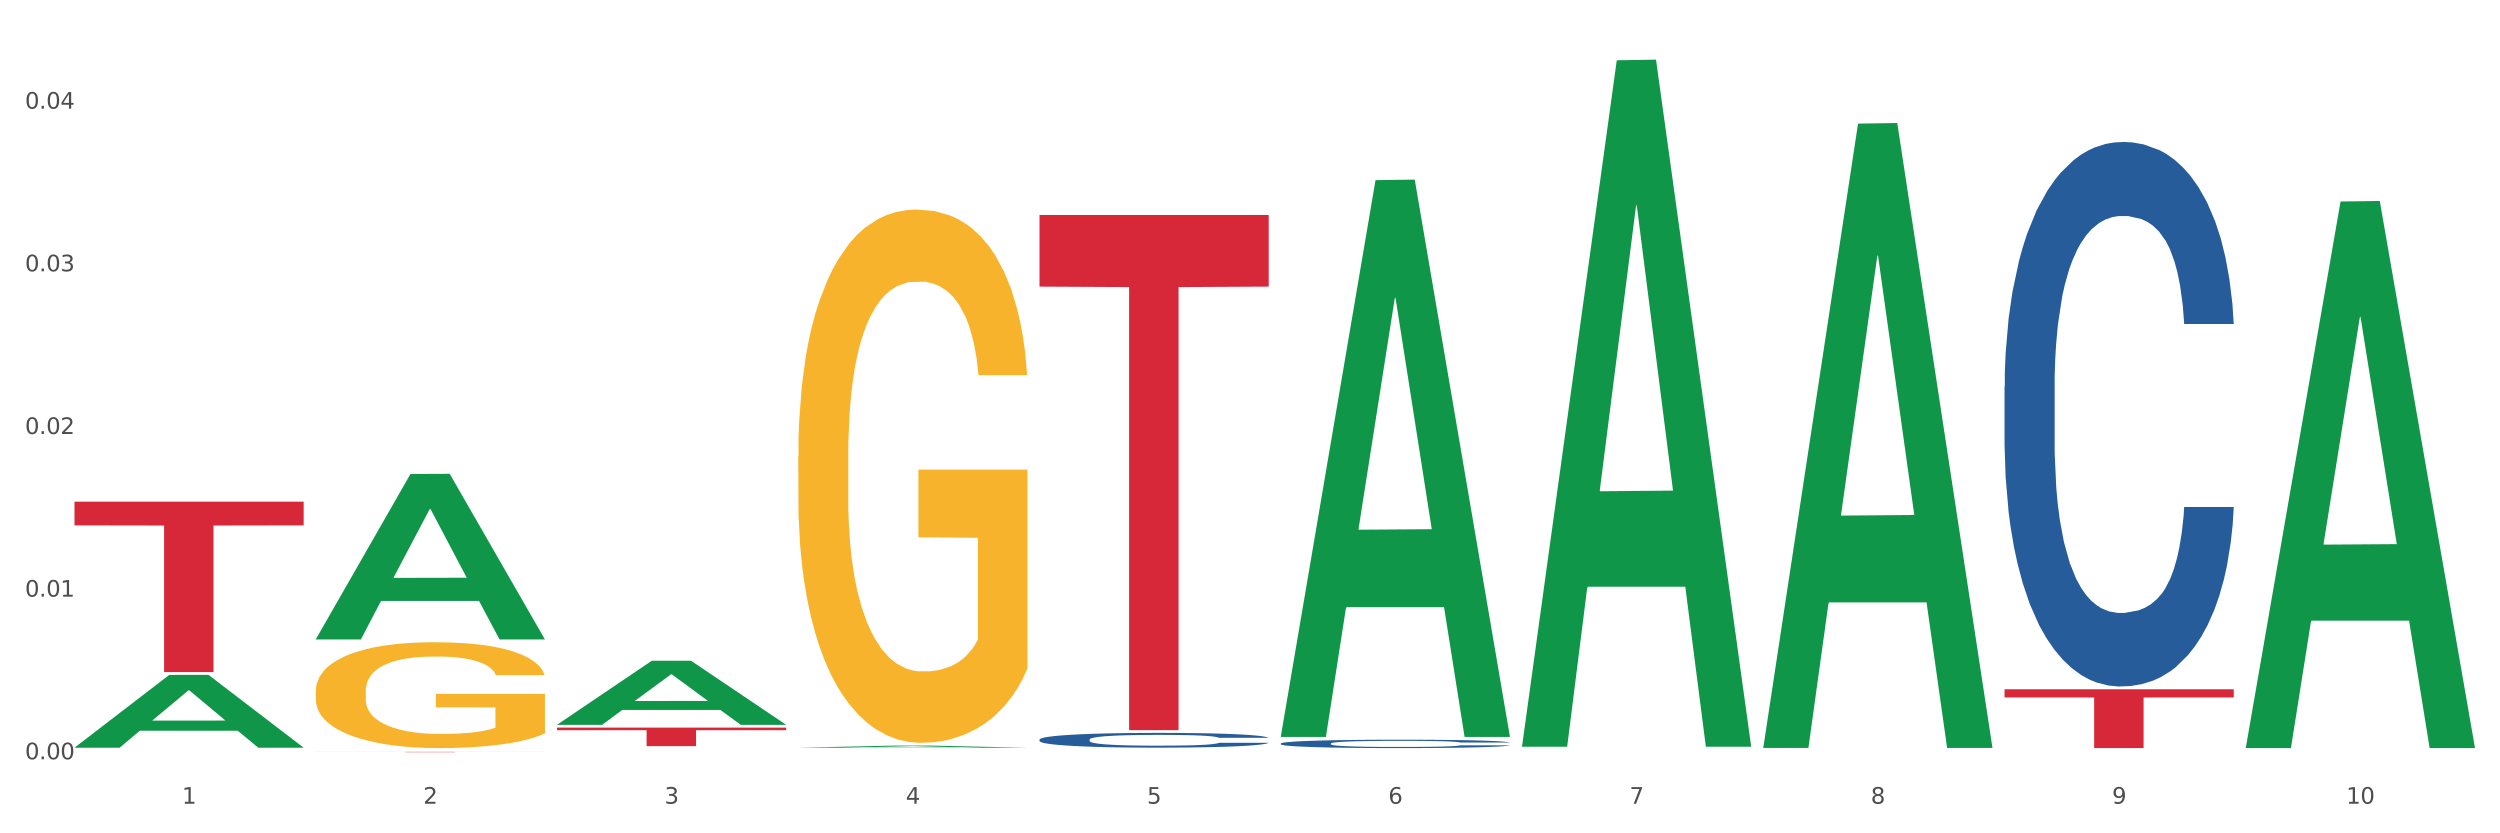 <?xml version="1.0" encoding="utf-8" standalone="no"?>
<!DOCTYPE svg PUBLIC "-//W3C//DTD SVG 1.1//EN"
  "http://www.w3.org/Graphics/SVG/1.1/DTD/svg11.dtd">
<svg xmlns:xlink="http://www.w3.org/1999/xlink" width="1080pt" height="360pt" viewBox="0 0 1080 360" xmlns="http://www.w3.org/2000/svg" version="1.1">
 <rect x="0" y="0" width="1080" height="360" fill="#333333" stroke="none"/>
 <defs>
  <style type="text/css">*{stroke-linejoin: round; stroke-linecap: butt}</style>
 </defs>
 <g id="figure_1">
  <g id="patch_1">
   <path d="M 0 360 
L 1080 360 
L 1080 0 
L 0 0 
z
" style="fill: #ffffff; stroke: #ffffff; stroke-linejoin: miter"/>
  </g>
  <g id="axes_1">
   <g id="matplotlib.axis_1">
    <g id="xtick_1">
     <g id="text_1">
      <!-- 1 -->
      <g style="fill: #4d4d4d" transform="translate(78.627 347.204) scale(0.096 -0.096)">
       <defs>
        <path id="DejaVuSans-31" d="M 794 531 
L 1825 531 
L 1825 4091 
L 703 3866 
L 703 4441 
L 1819 4666 
L 2450 4666 
L 2450 531 
L 3481 531 
L 3481 0 
L 794 0 
L 794 531 
z
" transform="scale(0.016)"/>
       </defs>
       <use xlink:href="#DejaVuSans-31"/>
      </g>
     </g>
    </g>
    <g id="xtick_2">
     <g id="text_2">
      <!-- 2 -->
      <g style="fill: #4d4d4d" transform="translate(182.851 347.204) scale(0.096 -0.096)">
       <defs>
        <path id="DejaVuSans-32" d="M 1228 531 
L 3431 531 
L 3431 0 
L 469 0 
L 469 531 
Q 828 903 1448 1529 
Q 2069 2156 2228 2338 
Q 2531 2678 2651 2914 
Q 2772 3150 2772 3378 
Q 2772 3750 2511 3984 
Q 2250 4219 1831 4219 
Q 1534 4219 1204 4116 
Q 875 4013 500 3803 
L 500 4441 
Q 881 4594 1212 4672 
Q 1544 4750 1819 4750 
Q 2544 4750 2975 4387 
Q 3406 4025 3406 3419 
Q 3406 3131 3298 2873 
Q 3191 2616 2906 2266 
Q 2828 2175 2409 1742 
Q 1991 1309 1228 531 
z
" transform="scale(0.016)"/>
       </defs>
       <use xlink:href="#DejaVuSans-32"/>
      </g>
     </g>
    </g>
    <g id="xtick_3">
     <g id="text_3">
      <!-- 3 -->
      <g style="fill: #4d4d4d" transform="translate(287.074 347.204) scale(0.096 -0.096)">
       <defs>
        <path id="DejaVuSans-33" d="M 2597 2516 
Q 3050 2419 3304 2112 
Q 3559 1806 3559 1356 
Q 3559 666 3084 287 
Q 2609 -91 1734 -91 
Q 1441 -91 1130 -33 
Q 819 25 488 141 
L 488 750 
Q 750 597 1062 519 
Q 1375 441 1716 441 
Q 2309 441 2620 675 
Q 2931 909 2931 1356 
Q 2931 1769 2642 2001 
Q 2353 2234 1838 2234 
L 1294 2234 
L 1294 2753 
L 1863 2753 
Q 2328 2753 2575 2939 
Q 2822 3125 2822 3475 
Q 2822 3834 2567 4026 
Q 2313 4219 1838 4219 
Q 1578 4219 1281 4162 
Q 984 4106 628 3988 
L 628 4550 
Q 988 4650 1302 4700 
Q 1616 4750 1894 4750 
Q 2613 4750 3031 4423 
Q 3450 4097 3450 3541 
Q 3450 3153 3228 2886 
Q 3006 2619 2597 2516 
z
" transform="scale(0.016)"/>
       </defs>
       <use xlink:href="#DejaVuSans-33"/>
      </g>
     </g>
    </g>
    <g id="xtick_4">
     <g id="text_4">
      <!-- 4 -->
      <g style="fill: #4d4d4d" transform="translate(391.298 347.204) scale(0.096 -0.096)">
       <defs>
        <path id="DejaVuSans-34" d="M 2419 4116 
L 825 1625 
L 2419 1625 
L 2419 4116 
z
M 2253 4666 
L 3047 4666 
L 3047 1625 
L 3713 1625 
L 3713 1100 
L 3047 1100 
L 3047 0 
L 2419 0 
L 2419 1100 
L 313 1100 
L 313 1709 
L 2253 4666 
z
" transform="scale(0.016)"/>
       </defs>
       <use xlink:href="#DejaVuSans-34"/>
      </g>
     </g>
    </g>
    <g id="xtick_5">
     <g id="text_5">
      <!-- 5 -->
      <g style="fill: #4d4d4d" transform="translate(495.522 347.204) scale(0.096 -0.096)">
       <defs>
        <path id="DejaVuSans-35" d="M 691 4666 
L 3169 4666 
L 3169 4134 
L 1269 4134 
L 1269 2991 
Q 1406 3038 1543 3061 
Q 1681 3084 1819 3084 
Q 2600 3084 3056 2656 
Q 3513 2228 3513 1497 
Q 3513 744 3044 326 
Q 2575 -91 1722 -91 
Q 1428 -91 1123 -41 
Q 819 9 494 109 
L 494 744 
Q 775 591 1075 516 
Q 1375 441 1709 441 
Q 2250 441 2565 725 
Q 2881 1009 2881 1497 
Q 2881 1984 2565 2268 
Q 2250 2553 1709 2553 
Q 1456 2553 1204 2497 
Q 953 2441 691 2322 
L 691 4666 
z
" transform="scale(0.016)"/>
       </defs>
       <use xlink:href="#DejaVuSans-35"/>
      </g>
     </g>
    </g>
    <g id="xtick_6">
     <g id="text_6">
      <!-- 6 -->
      <g style="fill: #4d4d4d" transform="translate(599.745 347.204) scale(0.096 -0.096)">
       <defs>
        <path id="DejaVuSans-36" d="M 2113 2584 
Q 1688 2584 1439 2293 
Q 1191 2003 1191 1497 
Q 1191 994 1439 701 
Q 1688 409 2113 409 
Q 2538 409 2786 701 
Q 3034 994 3034 1497 
Q 3034 2003 2786 2293 
Q 2538 2584 2113 2584 
z
M 3366 4563 
L 3366 3988 
Q 3128 4100 2886 4159 
Q 2644 4219 2406 4219 
Q 1781 4219 1451 3797 
Q 1122 3375 1075 2522 
Q 1259 2794 1537 2939 
Q 1816 3084 2150 3084 
Q 2853 3084 3261 2657 
Q 3669 2231 3669 1497 
Q 3669 778 3244 343 
Q 2819 -91 2113 -91 
Q 1303 -91 875 529 
Q 447 1150 447 2328 
Q 447 3434 972 4092 
Q 1497 4750 2381 4750 
Q 2619 4750 2861 4703 
Q 3103 4656 3366 4563 
z
" transform="scale(0.016)"/>
       </defs>
       <use xlink:href="#DejaVuSans-36"/>
      </g>
     </g>
    </g>
    <g id="xtick_7">
     <g id="text_7">
      <!-- 7 -->
      <g style="fill: #4d4d4d" transform="translate(703.969 347.204) scale(0.096 -0.096)">
       <defs>
        <path id="DejaVuSans-37" d="M 525 4666 
L 3525 4666 
L 3525 4397 
L 1831 0 
L 1172 0 
L 2766 4134 
L 525 4134 
L 525 4666 
z
" transform="scale(0.016)"/>
       </defs>
       <use xlink:href="#DejaVuSans-37"/>
      </g>
     </g>
    </g>
    <g id="xtick_8">
     <g id="text_8">
      <!-- 8 -->
      <g style="fill: #4d4d4d" transform="translate(808.193 347.204) scale(0.096 -0.096)">
       <defs>
        <path id="DejaVuSans-38" d="M 2034 2216 
Q 1584 2216 1326 1975 
Q 1069 1734 1069 1313 
Q 1069 891 1326 650 
Q 1584 409 2034 409 
Q 2484 409 2743 651 
Q 3003 894 3003 1313 
Q 3003 1734 2745 1975 
Q 2488 2216 2034 2216 
z
M 1403 2484 
Q 997 2584 770 2862 
Q 544 3141 544 3541 
Q 544 4100 942 4425 
Q 1341 4750 2034 4750 
Q 2731 4750 3128 4425 
Q 3525 4100 3525 3541 
Q 3525 3141 3298 2862 
Q 3072 2584 2669 2484 
Q 3125 2378 3379 2068 
Q 3634 1759 3634 1313 
Q 3634 634 3220 271 
Q 2806 -91 2034 -91 
Q 1263 -91 848 271 
Q 434 634 434 1313 
Q 434 1759 690 2068 
Q 947 2378 1403 2484 
z
M 1172 3481 
Q 1172 3119 1398 2916 
Q 1625 2713 2034 2713 
Q 2441 2713 2670 2916 
Q 2900 3119 2900 3481 
Q 2900 3844 2670 4047 
Q 2441 4250 2034 4250 
Q 1625 4250 1398 4047 
Q 1172 3844 1172 3481 
z
" transform="scale(0.016)"/>
       </defs>
       <use xlink:href="#DejaVuSans-38"/>
      </g>
     </g>
    </g>
    <g id="xtick_9">
     <g id="text_9">
      <!-- 9 -->
      <g style="fill: #4d4d4d" transform="translate(912.416 347.204) scale(0.096 -0.096)">
       <defs>
        <path id="DejaVuSans-39" d="M 703 97 
L 703 672 
Q 941 559 1184 500 
Q 1428 441 1663 441 
Q 2288 441 2617 861 
Q 2947 1281 2994 2138 
Q 2813 1869 2534 1725 
Q 2256 1581 1919 1581 
Q 1219 1581 811 2004 
Q 403 2428 403 3163 
Q 403 3881 828 4315 
Q 1253 4750 1959 4750 
Q 2769 4750 3195 4129 
Q 3622 3509 3622 2328 
Q 3622 1225 3098 567 
Q 2575 -91 1691 -91 
Q 1453 -91 1209 -44 
Q 966 3 703 97 
z
M 1959 2075 
Q 2384 2075 2632 2365 
Q 2881 2656 2881 3163 
Q 2881 3666 2632 3958 
Q 2384 4250 1959 4250 
Q 1534 4250 1286 3958 
Q 1038 3666 1038 3163 
Q 1038 2656 1286 2365 
Q 1534 2075 1959 2075 
z
" transform="scale(0.016)"/>
       </defs>
       <use xlink:href="#DejaVuSans-39"/>
      </g>
     </g>
    </g>
    <g id="xtick_10">
     <g id="text_10">
      <!-- 10 -->
      <g style="fill: #4d4d4d" transform="translate(1013.586 347.204) scale(0.096 -0.096)">
       <defs>
        <path id="DejaVuSans-30" d="M 2034 4250 
Q 1547 4250 1301 3770 
Q 1056 3291 1056 2328 
Q 1056 1369 1301 889 
Q 1547 409 2034 409 
Q 2525 409 2770 889 
Q 3016 1369 3016 2328 
Q 3016 3291 2770 3770 
Q 2525 4250 2034 4250 
z
M 2034 4750 
Q 2819 4750 3233 4129 
Q 3647 3509 3647 2328 
Q 3647 1150 3233 529 
Q 2819 -91 2034 -91 
Q 1250 -91 836 529 
Q 422 1150 422 2328 
Q 422 3509 836 4129 
Q 1250 4750 2034 4750 
z
" transform="scale(0.016)"/>
       </defs>
       <use xlink:href="#DejaVuSans-31"/>
       <use xlink:href="#DejaVuSans-30" transform="translate(63.623 0)"/>
      </g>
     </g>
    </g>
    <g id="xtick_11"/>
    <g id="xtick_12"/>
    <g id="xtick_13"/>
    <g id="xtick_14"/>
    <g id="xtick_15"/>
    <g id="xtick_16"/>
    <g id="xtick_17"/>
    <g id="xtick_18"/>
    <g id="xtick_19"/>
   </g>
   <g id="matplotlib.axis_2">
    <g id="ytick_1">
     <g id="text_11">
      <!-- 0.00 -->
      <g style="fill: #4d4d4d" transform="translate(10.8 328.015) scale(0.096 -0.096)">
       <defs>
        <path id="DejaVuSans-2e" d="M 684 794 
L 1344 794 
L 1344 0 
L 684 0 
L 684 794 
z
" transform="scale(0.016)"/>
       </defs>
       <use xlink:href="#DejaVuSans-30"/>
       <use xlink:href="#DejaVuSans-2e" transform="translate(63.623 0)"/>
       <use xlink:href="#DejaVuSans-30" transform="translate(95.41 0)"/>
       <use xlink:href="#DejaVuSans-30" transform="translate(159.033 0)"/>
      </g>
     </g>
    </g>
    <g id="ytick_2">
     <g id="text_12">
      <!-- 0.01 -->
      <g style="fill: #4d4d4d" transform="translate(10.8 257.749) scale(0.096 -0.096)">
       <use xlink:href="#DejaVuSans-30"/>
       <use xlink:href="#DejaVuSans-2e" transform="translate(63.623 0)"/>
       <use xlink:href="#DejaVuSans-30" transform="translate(95.41 0)"/>
       <use xlink:href="#DejaVuSans-31" transform="translate(159.033 0)"/>
      </g>
     </g>
    </g>
    <g id="ytick_3">
     <g id="text_13">
      <!-- 0.02 -->
      <g style="fill: #4d4d4d" transform="translate(10.8 187.482) scale(0.096 -0.096)">
       <use xlink:href="#DejaVuSans-30"/>
       <use xlink:href="#DejaVuSans-2e" transform="translate(63.623 0)"/>
       <use xlink:href="#DejaVuSans-30" transform="translate(95.41 0)"/>
       <use xlink:href="#DejaVuSans-32" transform="translate(159.033 0)"/>
      </g>
     </g>
    </g>
    <g id="ytick_4">
     <g id="text_14">
      <!-- 0.03 -->
      <g style="fill: #4d4d4d" transform="translate(10.8 117.215) scale(0.096 -0.096)">
       <use xlink:href="#DejaVuSans-30"/>
       <use xlink:href="#DejaVuSans-2e" transform="translate(63.623 0)"/>
       <use xlink:href="#DejaVuSans-30" transform="translate(95.41 0)"/>
       <use xlink:href="#DejaVuSans-33" transform="translate(159.033 0)"/>
      </g>
     </g>
    </g>
    <g id="ytick_5">
     <g id="text_15">
      <!-- 0.04 -->
      <g style="fill: #4d4d4d" transform="translate(10.8 46.948) scale(0.096 -0.096)">
       <use xlink:href="#DejaVuSans-30"/>
       <use xlink:href="#DejaVuSans-2e" transform="translate(63.623 0)"/>
       <use xlink:href="#DejaVuSans-30" transform="translate(95.41 0)"/>
       <use xlink:href="#DejaVuSans-34" transform="translate(159.033 0)"/>
      </g>
     </g>
    </g>
    <g id="ytick_6"/>
    <g id="ytick_7"/>
    <g id="ytick_8"/>
    <g id="ytick_9"/>
   </g>
   <g id="PolyCollection_1">
    <path d="M 32.175 322.958 
L 32.277 322.929 
L 73.107 291.562 
L 90.051 291.532 
L 131.187 323.017 
L 111.589 323.017 
L 102.709 315.686 
L 60.552 315.686 
L 60.246 315.804 
L 51.671 323.017 
L 32.175 323.017 
L 32.175 322.958 
L 65.86 311.31 
L 97.401 311.281 
L 81.783 298.243 
L 81.579 298.184 
L 81.375 298.273 
L 65.758 311.281 
L 65.86 311.31 
L 32.175 322.958 
z
" clip-path="url(#p9bcff07c66)" style="fill: #109648"/>
    <path d="M 865.964 297.767 
L 964.976 297.767 
L 964.976 301.298 
L 926.028 301.322 
L 926.028 323.173 
L 904.677 323.173 
L 904.677 301.322 
L 865.964 301.298 
L 865.964 297.791 
L 865.964 297.767 
z
" clip-path="url(#p9bcff07c66)" style="fill: #d62839"/>
    <path d="M 449.069 92.892 
L 548.082 92.892 
L 548.082 123.815 
L 509.134 124.024 
L 509.134 315.414 
L 487.783 315.414 
L 487.783 124.024 
L 449.069 123.815 
L 449.069 93.101 
L 449.069 92.892 
z
" clip-path="url(#p9bcff07c66)" style="fill: #d62839"/>
    <path d="M 240.622 314.324 
L 339.635 314.324 
L 339.635 315.438 
L 300.687 315.445 
L 300.687 322.335 
L 279.336 322.335 
L 279.336 315.445 
L 240.622 315.438 
L 240.622 314.332 
L 240.622 314.324 
z
" clip-path="url(#p9bcff07c66)" style="fill: #d62839"/>
    <path d="M 136.399 324.802 
L 235.411 324.802 
L 235.411 324.822 
L 196.463 324.822 
L 196.463 324.95 
L 175.112 324.95 
L 175.112 324.822 
L 136.399 324.822 
L 136.399 324.802 
L 136.399 324.802 
z
" clip-path="url(#p9bcff07c66)" style="fill: #d62839"/>
    <path d="M 32.175 216.731 
L 131.187 216.731 
L 131.187 226.96 
L 92.239 227.029 
L 92.239 290.338 
L 70.888 290.338 
L 70.888 227.029 
L 32.175 226.96 
L 32.175 216.8 
L 32.175 216.731 
z
" clip-path="url(#p9bcff07c66)" style="fill: #d62839"/>
    <path d="M 344.846 196.985 
L 344.963 196.775 
L 344.963 189.2 
L 345.197 182.678 
L 346.366 166.898 
L 348.119 153.853 
L 349.405 146.91 
L 350.691 141.229 
L 352.21 135.548 
L 354.081 129.657 
L 357.471 121.03 
L 359.575 116.612 
L 362.147 111.983 
L 366.823 105.25 
L 370.213 101.463 
L 373.72 98.307 
L 379.448 94.52 
L 383.188 92.837 
L 387.163 91.574 
L 391.956 90.733 
L 395.579 90.522 
L 403.529 91.154 
L 410.309 93.047 
L 413.582 94.52 
L 417.79 97.045 
L 420.011 98.728 
L 423.635 102.094 
L 427.376 106.513 
L 429.947 110.3 
L 433.805 117.454 
L 436.728 124.607 
L 439.416 133.444 
L 440.819 139.546 
L 441.871 145.227 
L 442.806 151.749 
L 443.741 162.059 
L 422.7 162.059 
L 421.882 154.695 
L 420.596 147.751 
L 418.725 141.019 
L 417.089 136.811 
L 414.283 131.551 
L 411.711 128.184 
L 409.023 125.659 
L 405.75 123.555 
L 403.178 122.503 
L 399.554 121.662 
L 392.423 121.872 
L 387.63 123.555 
L 384.357 125.659 
L 382.253 127.553 
L 380.383 129.657 
L 378.279 132.603 
L 375.824 137.021 
L 374.07 141.019 
L 372.317 146.068 
L 370.914 151.118 
L 369.628 157.009 
L 368.576 163.321 
L 367.758 169.844 
L 367.056 177.839 
L 366.472 191.094 
L 366.472 219.919 
L 366.706 226.441 
L 367.29 235.068 
L 367.992 241.59 
L 369.161 249.375 
L 370.213 254.635 
L 372.2 262.21 
L 374.421 268.522 
L 376.174 272.519 
L 377.928 275.886 
L 380.967 280.515 
L 384.357 284.302 
L 387.28 286.616 
L 391.254 288.72 
L 393.943 289.562 
L 396.281 289.983 
L 402.009 289.983 
L 406.1 289.351 
L 410.659 287.879 
L 414.166 285.985 
L 417.089 283.671 
L 420.362 279.883 
L 422.466 276.307 
L 422.466 232.333 
L 396.748 232.122 
L 396.748 202.877 
L 443.858 202.877 
L 443.858 288.72 
L 441.871 293.139 
L 439.65 297.136 
L 437.312 300.713 
L 433.805 305.132 
L 429.597 309.34 
L 425.856 312.285 
L 421.882 314.81 
L 417.206 317.124 
L 411.127 319.228 
L 407.386 320.07 
L 402.71 320.701 
L 397.216 320.912 
L 392.423 320.491 
L 387.747 319.439 
L 382.838 317.545 
L 378.045 314.81 
L 374.421 312.075 
L 370.797 308.708 
L 366.94 304.29 
L 363.9 300.082 
L 361.562 296.295 
L 358.99 291.455 
L 356.185 285.143 
L 354.081 279.463 
L 352.21 273.571 
L 350.223 265.997 
L 348.82 259.474 
L 347.418 251.269 
L 346.599 245.167 
L 345.664 235.699 
L 344.963 222.444 
L 344.846 196.985 
z
" clip-path="url(#p9bcff07c66)" style="fill: #f7b32b"/>
    <path d="M 136.399 298.58 
L 136.516 298.538 
L 136.516 297.035 
L 136.749 295.741 
L 137.918 292.609 
L 139.672 290.02 
L 140.958 288.642 
L 142.244 287.515 
L 143.763 286.388 
L 145.634 285.218 
L 149.024 283.506 
L 151.128 282.63 
L 153.699 281.711 
L 158.375 280.375 
L 161.765 279.623 
L 165.272 278.997 
L 171 278.245 
L 174.741 277.911 
L 178.716 277.661 
L 183.508 277.494 
L 187.132 277.452 
L 195.081 277.577 
L 201.861 277.953 
L 205.135 278.245 
L 209.343 278.746 
L 211.564 279.08 
L 215.188 279.749 
L 218.928 280.625 
L 221.5 281.377 
L 225.358 282.797 
L 228.28 284.216 
L 230.969 285.97 
L 232.372 287.181 
L 233.424 288.308 
L 234.359 289.603 
L 235.294 291.649 
L 214.253 291.649 
L 213.434 290.187 
L 212.148 288.809 
L 210.278 287.473 
L 208.641 286.638 
L 205.836 285.594 
L 203.264 284.926 
L 200.576 284.425 
L 197.302 284.008 
L 194.731 283.799 
L 191.107 283.632 
L 183.976 283.673 
L 179.183 284.008 
L 175.91 284.425 
L 173.806 284.801 
L 171.936 285.218 
L 169.831 285.803 
L 167.377 286.68 
L 165.623 287.473 
L 163.87 288.475 
L 162.467 289.477 
L 161.181 290.647 
L 160.129 291.899 
L 159.311 293.194 
L 158.609 294.78 
L 158.025 297.411 
L 158.025 303.131 
L 158.259 304.426 
L 158.843 306.138 
L 159.544 307.432 
L 160.713 308.977 
L 161.765 310.021 
L 163.753 311.524 
L 165.974 312.777 
L 167.727 313.57 
L 169.481 314.238 
L 172.52 315.157 
L 175.91 315.908 
L 178.833 316.367 
L 182.807 316.785 
L 185.496 316.952 
L 187.834 317.036 
L 193.562 317.036 
L 197.653 316.91 
L 202.212 316.618 
L 205.719 316.242 
L 208.641 315.783 
L 211.915 315.031 
L 214.019 314.321 
L 214.019 305.595 
L 188.301 305.553 
L 188.301 299.749 
L 235.411 299.749 
L 235.411 316.785 
L 233.424 317.662 
L 231.203 318.455 
L 228.865 319.165 
L 225.358 320.042 
L 221.15 320.877 
L 217.409 321.462 
L 213.434 321.963 
L 208.758 322.422 
L 202.68 322.839 
L 198.939 323.006 
L 194.263 323.132 
L 188.769 323.173 
L 183.976 323.09 
L 179.3 322.881 
L 174.39 322.505 
L 169.598 321.963 
L 165.974 321.42 
L 162.35 320.752 
L 158.492 319.875 
L 155.453 319.04 
L 153.115 318.288 
L 150.543 317.328 
L 147.738 316.075 
L 145.634 314.948 
L 143.763 313.779 
L 141.776 312.276 
L 140.373 310.981 
L 138.97 309.353 
L 138.152 308.142 
L 137.217 306.263 
L 136.516 303.632 
L 136.399 298.58 
z
" clip-path="url(#p9bcff07c66)" style="fill: #f7b32b"/>
    <path d="M 449.069 319.474 
L 449.187 319.468 
L 449.187 319.305 
L 449.538 319.083 
L 450.825 318.676 
L 452.464 318.367 
L 455.272 318.006 
L 456.794 317.854 
L 458.783 317.686 
L 462.88 317.412 
L 467.561 317.179 
L 470.838 317.051 
L 473.296 316.969 
L 478.797 316.823 
L 481.957 316.759 
L 485.234 316.707 
L 488.042 316.672 
L 492.724 316.631 
L 496.469 316.614 
L 500.799 316.608 
L 504.427 316.614 
L 509.226 316.637 
L 516.248 316.707 
L 518.94 316.748 
L 522.568 316.818 
L 526.313 316.911 
L 529.356 317.004 
L 532.867 317.138 
L 536.495 317.313 
L 540.006 317.534 
L 542.464 317.738 
L 544.454 317.953 
L 546.209 318.216 
L 547.497 318.501 
L 548.082 318.74 
L 526.664 318.74 
L 526.079 318.524 
L 524.909 318.291 
L 523.738 318.134 
L 522.451 318.006 
L 520.461 317.86 
L 518.706 317.767 
L 515.78 317.656 
L 513.088 317.587 
L 510.864 317.546 
L 508.173 317.511 
L 502.438 317.476 
L 498.342 317.476 
L 495.767 317.487 
L 492.607 317.517 
L 489.915 317.557 
L 486.755 317.627 
L 484.297 317.703 
L 481.84 317.802 
L 480.435 317.872 
L 478.328 318 
L 476.924 318.105 
L 475.051 318.285 
L 473.998 318.414 
L 472.126 318.746 
L 471.306 318.99 
L 470.955 319.159 
L 470.721 319.346 
L 470.721 320.254 
L 471.423 320.662 
L 472.009 320.837 
L 472.945 321.035 
L 474.7 321.291 
L 477.275 321.542 
L 479.967 321.722 
L 482.191 321.833 
L 484.297 321.914 
L 486.404 321.978 
L 488.979 322.037 
L 491.085 322.072 
L 494.245 322.107 
L 497.991 322.124 
L 500.916 322.124 
L 506.885 322.095 
L 509.577 322.066 
L 512.152 322.025 
L 514.961 321.961 
L 517.184 321.891 
L 518.472 321.839 
L 520.578 321.728 
L 522.217 321.611 
L 523.621 321.477 
L 524.558 321.361 
L 525.611 321.186 
L 526.43 320.988 
L 526.664 320.883 
L 548.082 320.883 
L 547.614 321.093 
L 546.795 321.297 
L 545.156 321.571 
L 543.869 321.728 
L 541.879 321.92 
L 539.772 322.083 
L 536.846 322.264 
L 534.155 322.398 
L 531.346 322.514 
L 528.303 322.619 
L 522.802 322.765 
L 520.813 322.806 
L 516.599 322.875 
L 513.322 322.916 
L 508.524 322.957 
L 503.608 322.98 
L 498.459 322.986 
L 493.894 322.974 
L 488.862 322.94 
L 485.702 322.905 
L 482.191 322.852 
L 478.094 322.771 
L 474.232 322.672 
L 470.604 322.555 
L 467.21 322.421 
L 464.05 322.27 
L 459.954 322.019 
L 456.911 321.775 
L 454.687 321.547 
L 453.166 321.355 
L 451.644 321.111 
L 450.825 320.942 
L 449.538 320.534 
L 449.069 320.155 
L 449.069 319.474 
z
" clip-path="url(#p9bcff07c66)" style="fill: #255c99"/>
    <path d="M 865.964 167.025 
L 866.081 166.81 
L 866.081 160.795 
L 866.432 152.631 
L 867.719 137.592 
L 869.358 126.206 
L 872.167 112.886 
L 873.688 107.3 
L 875.678 101.07 
L 879.774 90.972 
L 884.456 82.379 
L 887.733 77.652 
L 890.19 74.644 
L 895.691 69.273 
L 898.851 66.91 
L 902.128 64.977 
L 904.937 63.688 
L 909.618 62.184 
L 913.364 61.539 
L 917.694 61.324 
L 921.322 61.539 
L 926.12 62.399 
L 933.143 64.977 
L 935.834 66.481 
L 939.463 69.059 
L 943.208 72.496 
L 946.251 75.933 
L 949.762 80.875 
L 953.39 87.32 
L 956.901 95.484 
L 959.359 103.003 
L 961.348 110.952 
L 963.104 120.62 
L 964.391 131.147 
L 964.976 139.955 
L 943.559 139.955 
L 942.974 132.006 
L 941.803 123.413 
L 940.633 117.612 
L 939.346 112.886 
L 937.356 107.515 
L 935.6 104.077 
L 932.674 99.995 
L 929.983 97.417 
L 927.759 95.913 
L 925.067 94.624 
L 919.332 93.335 
L 915.236 93.335 
L 912.661 93.765 
L 909.501 94.839 
L 906.81 96.343 
L 903.65 98.921 
L 901.192 101.714 
L 898.734 105.366 
L 897.33 107.944 
L 895.223 112.671 
L 893.819 116.538 
L 891.946 123.198 
L 890.893 127.924 
L 889.02 140.17 
L 888.201 149.194 
L 887.85 155.424 
L 887.616 162.299 
L 887.616 195.814 
L 888.318 210.852 
L 888.903 217.297 
L 889.839 224.602 
L 891.595 234.055 
L 894.17 243.293 
L 896.861 249.953 
L 899.085 254.035 
L 901.192 257.043 
L 903.298 259.406 
L 905.873 261.554 
L 907.98 262.843 
L 911.14 264.132 
L 914.885 264.777 
L 917.811 264.777 
L 923.78 263.703 
L 926.472 262.629 
L 929.046 261.125 
L 931.855 258.761 
L 934.079 256.183 
L 935.366 254.25 
L 937.473 250.168 
L 939.111 245.871 
L 940.516 240.93 
L 941.452 236.633 
L 942.505 230.188 
L 943.325 222.883 
L 943.559 219.016 
L 964.976 219.016 
L 964.508 226.75 
L 963.689 234.27 
L 962.05 244.367 
L 960.763 250.168 
L 958.773 257.258 
L 956.667 263.273 
L 953.741 269.933 
L 951.049 274.874 
L 948.24 279.171 
L 945.197 283.038 
L 939.697 288.409 
L 937.707 289.913 
L 933.494 292.491 
L 930.217 293.995 
L 925.418 295.499 
L 920.503 296.358 
L 915.353 296.573 
L 910.789 296.143 
L 905.756 294.854 
L 902.596 293.565 
L 899.085 291.632 
L 894.989 288.624 
L 891.127 284.972 
L 887.499 280.675 
L 884.105 275.734 
L 880.945 270.148 
L 876.848 260.91 
L 873.805 251.887 
L 871.582 243.508 
L 870.06 236.418 
L 868.539 227.395 
L 867.719 221.165 
L 866.432 206.126 
L 865.964 192.161 
L 865.964 167.025 
z
" clip-path="url(#p9bcff07c66)" style="fill: #255c99"/>
    <path d="M 553.293 321.18 
L 553.41 321.177 
L 553.41 321.084 
L 553.761 320.958 
L 555.049 320.727 
L 556.687 320.552 
L 559.496 320.347 
L 561.017 320.261 
L 563.007 320.165 
L 567.103 320.01 
L 571.785 319.877 
L 575.062 319.805 
L 577.52 319.758 
L 583.02 319.676 
L 586.18 319.639 
L 589.457 319.61 
L 592.266 319.59 
L 596.948 319.567 
L 600.693 319.557 
L 605.023 319.553 
L 608.651 319.557 
L 613.45 319.57 
L 620.472 319.61 
L 623.164 319.633 
L 626.792 319.672 
L 630.537 319.725 
L 633.58 319.778 
L 637.091 319.854 
L 640.719 319.953 
L 644.23 320.079 
L 646.688 320.195 
L 648.677 320.317 
L 650.433 320.466 
L 651.72 320.628 
L 652.306 320.763 
L 630.888 320.763 
L 630.303 320.641 
L 629.132 320.509 
L 627.962 320.42 
L 626.675 320.347 
L 624.685 320.264 
L 622.929 320.211 
L 620.004 320.148 
L 617.312 320.109 
L 615.088 320.086 
L 612.396 320.066 
L 606.661 320.046 
L 602.565 320.046 
L 599.99 320.053 
L 596.83 320.069 
L 594.139 320.092 
L 590.979 320.132 
L 588.521 320.175 
L 586.063 320.231 
L 584.659 320.271 
L 582.552 320.344 
L 581.148 320.403 
L 579.275 320.506 
L 578.222 320.578 
L 576.349 320.767 
L 575.53 320.906 
L 575.179 321.001 
L 574.945 321.107 
L 574.945 321.623 
L 575.647 321.854 
L 576.232 321.954 
L 577.168 322.066 
L 578.924 322.211 
L 581.499 322.354 
L 584.191 322.456 
L 586.414 322.519 
L 588.521 322.565 
L 590.628 322.602 
L 593.202 322.635 
L 595.309 322.654 
L 598.469 322.674 
L 602.214 322.684 
L 605.14 322.684 
L 611.109 322.668 
L 613.801 322.651 
L 616.375 322.628 
L 619.184 322.592 
L 621.408 322.552 
L 622.695 322.522 
L 624.802 322.459 
L 626.441 322.393 
L 627.845 322.317 
L 628.781 322.251 
L 629.835 322.152 
L 630.654 322.04 
L 630.888 321.98 
L 652.306 321.98 
L 651.837 322.099 
L 651.018 322.215 
L 649.38 322.37 
L 648.092 322.459 
L 646.103 322.568 
L 643.996 322.661 
L 641.07 322.764 
L 638.378 322.84 
L 635.569 322.906 
L 632.526 322.965 
L 627.026 323.048 
L 625.036 323.071 
L 620.823 323.111 
L 617.546 323.134 
L 612.747 323.157 
L 607.832 323.17 
L 602.682 323.173 
L 598.118 323.167 
L 593.085 323.147 
L 589.925 323.127 
L 586.414 323.097 
L 582.318 323.051 
L 578.456 322.995 
L 574.828 322.929 
L 571.434 322.853 
L 568.274 322.767 
L 564.177 322.625 
L 561.135 322.486 
L 558.911 322.357 
L 557.389 322.248 
L 555.868 322.109 
L 555.049 322.013 
L 553.761 321.782 
L 553.293 321.567 
L 553.293 321.18 
z
" clip-path="url(#p9bcff07c66)" style="fill: #255c99"/>
    <path d="M 344.846 323.015 
L 344.948 323.014 
L 385.778 322.107 
L 402.722 322.106 
L 443.858 323.017 
L 424.26 323.017 
L 415.379 322.805 
L 373.223 322.805 
L 372.916 322.808 
L 364.342 323.017 
L 344.846 323.017 
L 344.846 323.015 
L 378.53 322.678 
L 410.072 322.677 
L 394.454 322.3 
L 394.25 322.298 
L 394.046 322.301 
L 378.428 322.677 
L 378.53 322.678 
L 344.846 323.015 
z
" clip-path="url(#p9bcff07c66)" style="fill: #109648"/>
    <path d="M 970.188 322.713 
L 970.29 322.491 
L 1011.12 87.043 
L 1028.064 86.821 
L 1069.2 323.157 
L 1049.602 323.157 
L 1040.721 268.123 
L 998.564 268.123 
L 998.258 269.01 
L 989.684 323.157 
L 970.188 323.157 
L 970.188 322.713 
L 1003.872 235.28 
L 1035.413 235.058 
L 1019.796 137.195 
L 1019.592 136.751 
L 1019.388 137.417 
L 1003.77 235.058 
L 1003.872 235.28 
L 970.188 322.713 
z
" clip-path="url(#p9bcff07c66)" style="fill: #109648"/>
    <path d="M 761.74 322.609 
L 761.842 322.355 
L 802.672 53.397 
L 819.617 53.143 
L 860.753 323.116 
L 841.154 323.116 
L 832.274 260.249 
L 790.117 260.249 
L 789.811 261.263 
L 781.237 323.116 
L 761.74 323.116 
L 761.74 322.609 
L 795.425 222.732 
L 826.966 222.478 
L 811.349 110.687 
L 811.144 110.18 
L 810.94 110.94 
L 795.323 222.478 
L 795.425 222.732 
L 761.74 322.609 
z
" clip-path="url(#p9bcff07c66)" style="fill: #109648"/>
    <path d="M 136.399 276.123 
L 136.501 276.056 
L 177.331 204.754 
L 194.275 204.687 
L 235.411 276.258 
L 215.813 276.258 
L 206.932 259.591 
L 164.775 259.591 
L 164.469 259.86 
L 155.895 276.258 
L 136.399 276.258 
L 136.399 276.123 
L 170.083 249.645 
L 201.624 249.578 
L 186.007 219.942 
L 185.803 219.807 
L 185.599 220.009 
L 169.981 249.578 
L 170.083 249.645 
L 136.399 276.123 
z
" clip-path="url(#p9bcff07c66)" style="fill: #109648"/>
    <path d="M 240.622 313.078 
L 240.724 313.052 
L 281.554 285.453 
L 298.499 285.427 
L 339.635 313.13 
L 320.036 313.13 
L 311.156 306.679 
L 268.999 306.679 
L 268.693 306.783 
L 260.118 313.13 
L 240.622 313.13 
L 240.622 313.078 
L 274.307 302.829 
L 305.848 302.803 
L 290.231 291.331 
L 290.026 291.279 
L 289.822 291.357 
L 274.205 302.803 
L 274.307 302.829 
L 240.622 313.078 
z
" clip-path="url(#p9bcff07c66)" style="fill: #109648"/>
    <path d="M 657.517 322.035 
L 657.619 321.757 
L 698.449 26.038 
L 715.393 25.759 
L 756.529 322.593 
L 736.931 322.593 
L 728.05 253.471 
L 685.893 253.471 
L 685.587 254.586 
L 677.013 322.593 
L 657.517 322.593 
L 657.517 322.035 
L 691.201 212.221 
L 722.742 211.942 
L 707.125 89.028 
L 706.921 88.471 
L 706.717 89.307 
L 691.099 211.942 
L 691.201 212.221 
L 657.517 322.035 
z
" clip-path="url(#p9bcff07c66)" style="fill: #109648"/>
    <path d="M 553.293 317.907 
L 553.395 317.681 
L 594.225 77.816 
L 611.169 77.59 
L 652.306 318.359 
L 632.707 318.359 
L 623.827 262.292 
L 581.67 262.292 
L 581.364 263.197 
L 572.789 318.359 
L 553.293 318.359 
L 553.293 317.907 
L 586.978 228.833 
L 618.519 228.607 
L 602.901 128.909 
L 602.697 128.456 
L 602.493 129.135 
L 586.876 228.607 
L 586.978 228.833 
L 553.293 317.907 
z
" clip-path="url(#p9bcff07c66)" style="fill: #109648"/>
   </g>
  </g>
 </g>
 <defs>
  <clipPath id="p9bcff07c66">
   <rect x="32.175" y="10.8" width="1037.025" height="329.109"/>
  </clipPath>
 </defs>
</svg>
